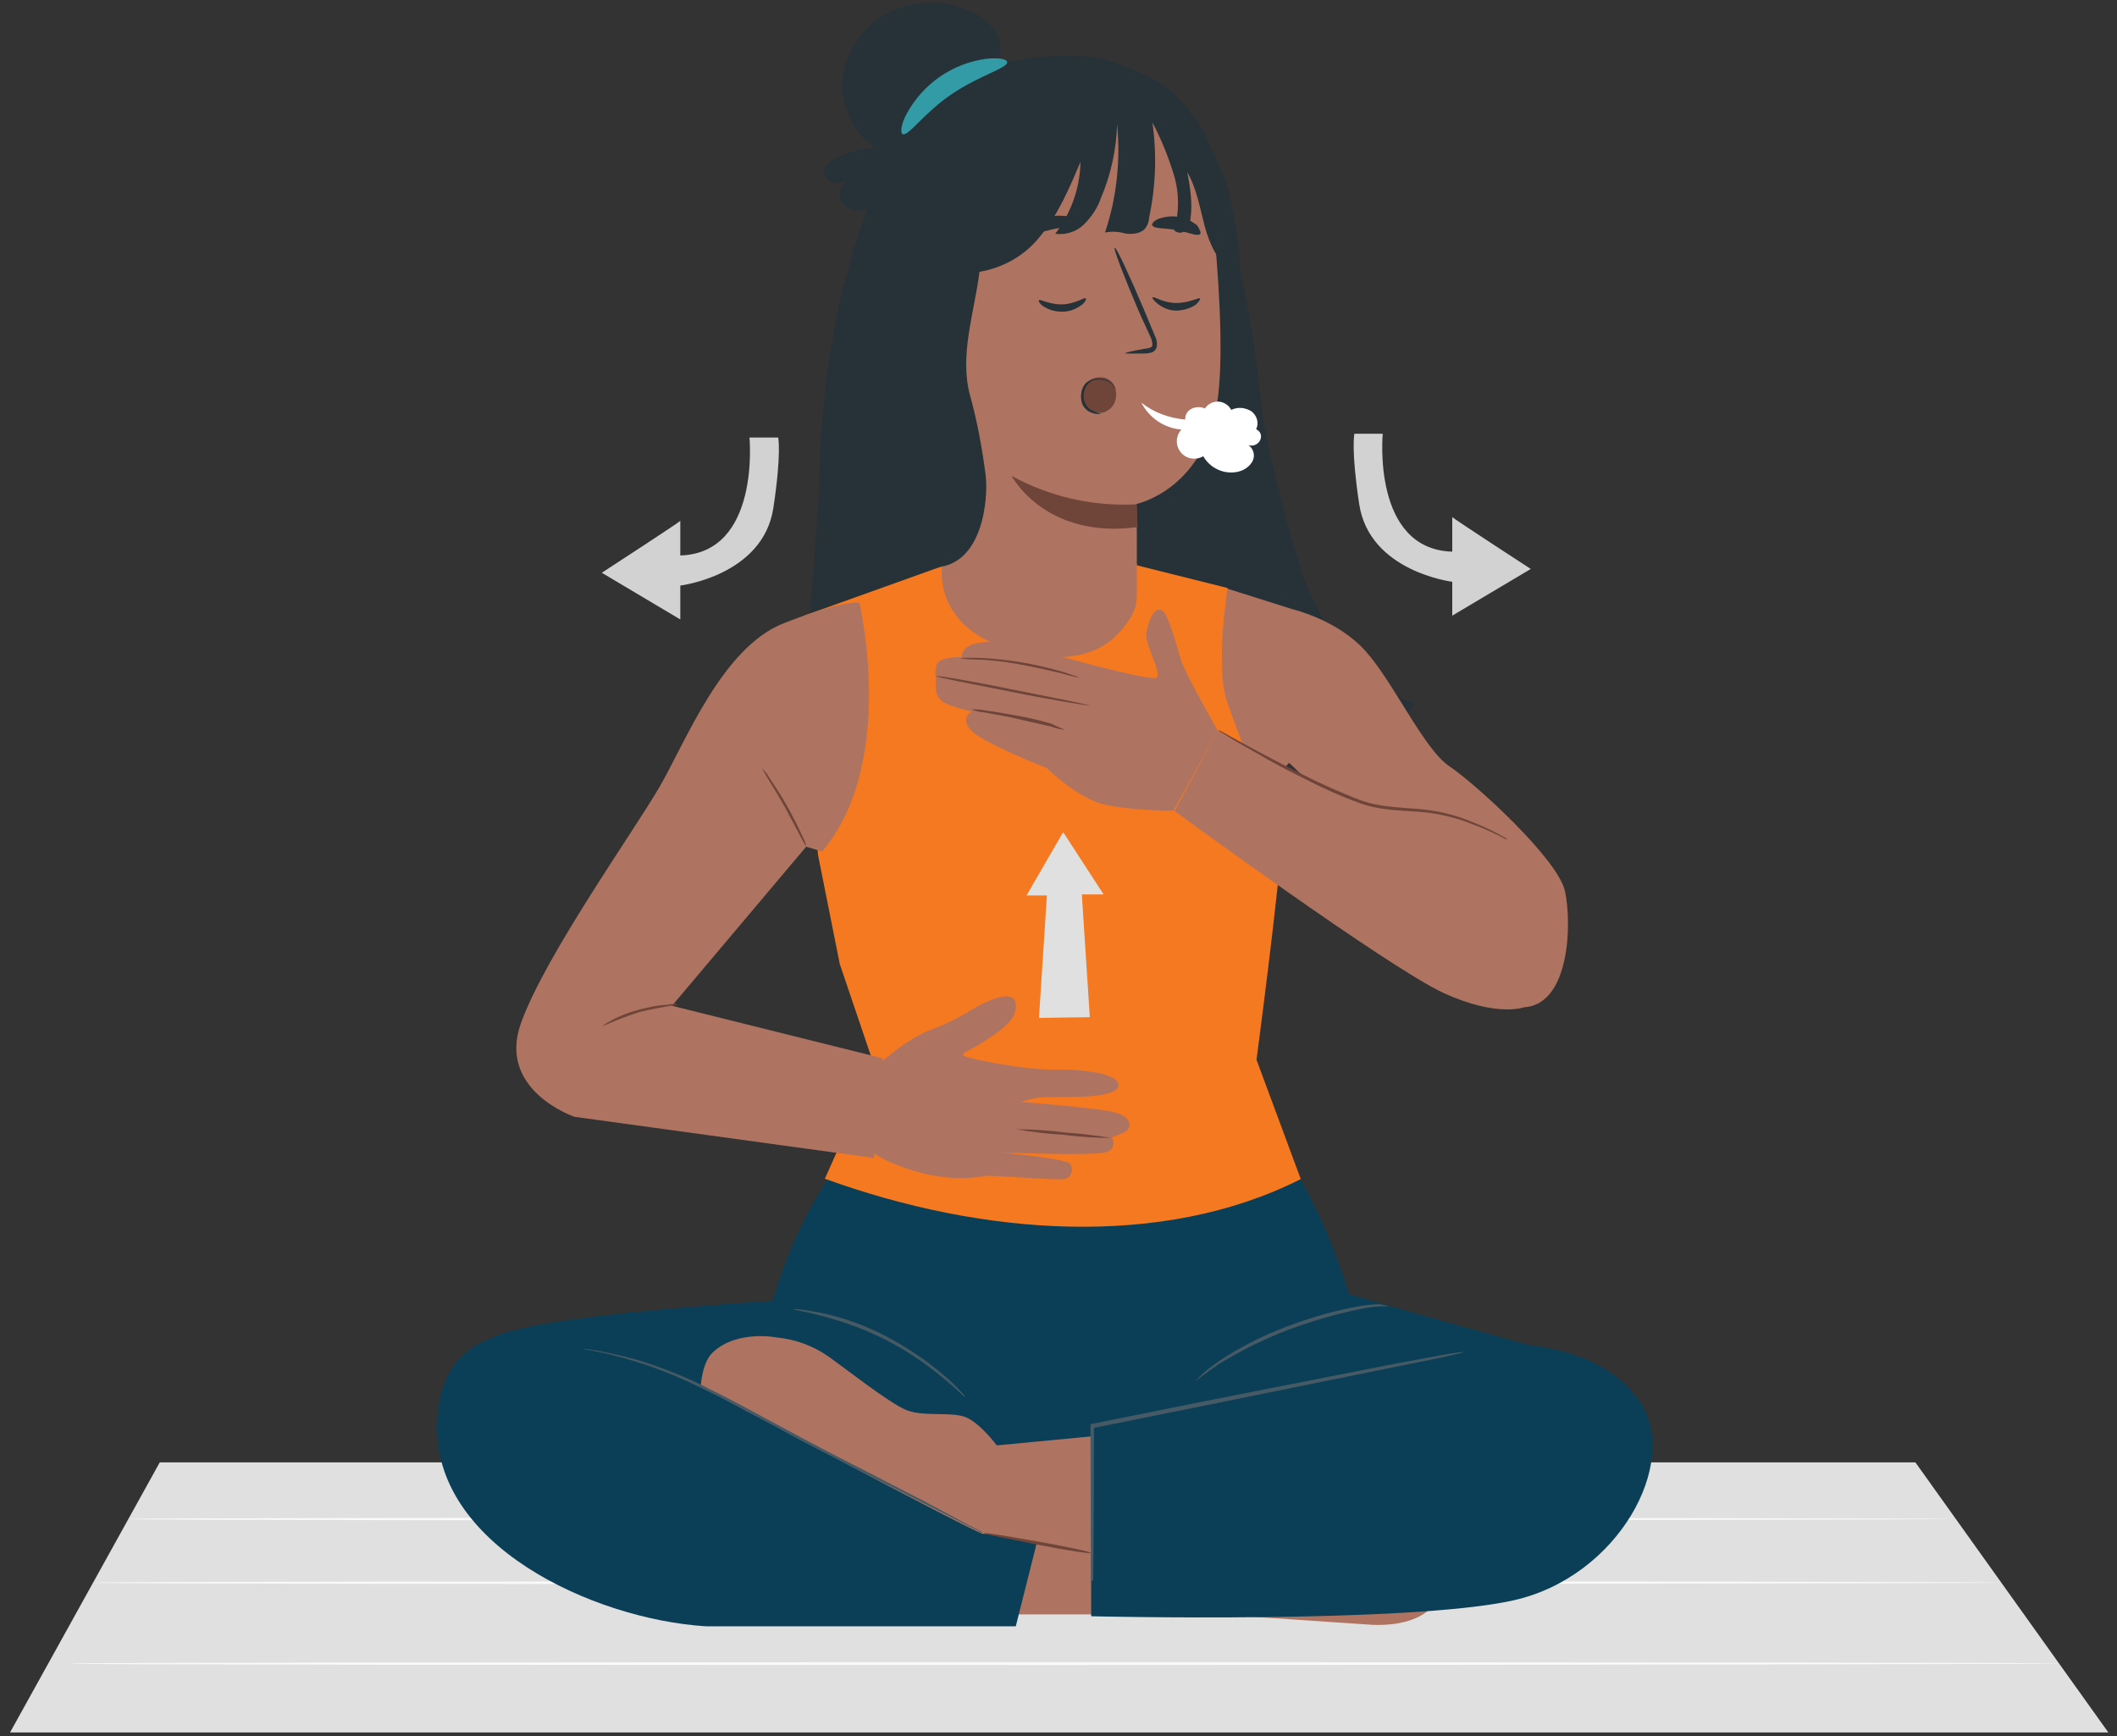<?xml version="1.0" encoding="utf-8"?>
<!-- Generator: Adobe Illustrator 27.9.6, SVG Export Plug-In . SVG Version: 9.03 Build 54986)  -->
<svg version="1.1" id="Layer_1" xmlns="http://www.w3.org/2000/svg" xmlns:xlink="http://www.w3.org/1999/xlink" x="0px" y="0px"
	 viewBox="0 0 612.1 502" style="enable-background:new 0 0 612.1 502;" xml:space="preserve">
<rect x="0" y="0" width="612.1" height="502" fill="#333333" stroke="none"/>
<style type="text/css">
	.st0{fill:#D2D2D2;}
	.st1{fill:#E0E0E0;}
	.st2{fill:#FAFAFA;}
	.st3{fill:#263238;}
	.st4{fill:#0A3F57;}
	.st5{fill:#AE7461;}
	.st6{fill:#455A64;}
	.st7{fill:#6F4439;}
	.st8{fill:#F47920;}
	.st9{fill:#339BA6;}
	.st10{fill:#FFFFFF;}
</style>
<g id="freepik--background-complete--inject-2">
	<path class="st0" d="M419.9,149.5c0.7,0.7,22.7,15,22.7,15L419.9,178v-9.8c0,0-23.9-2.9-26.9-22.4c-2.4-15.8-1.4-20.4-1.4-20.4h8.2
		c0,0-3.2,33.4,20.1,34.1V149.5z"/>
	<path class="st0" d="M196.7,150.6c-0.7,0.7-22.7,15-22.7,15l22.7,13.5v-9.8c0,0,23.9-2.9,26.9-22.4c2.4-15.8,1.4-20.4,1.4-20.4
		h-8.3c0,0,3.2,33.4-20,34.1V150.6z"/>
	<polygon class="st1" points="2.9,500.9 46.2,422.8 553.8,422.8 609.6,500.9 	"/>
	<path class="st2" d="M595.5,481c0,0.1-128.8,0.4-287.8,0.4S19.9,481.3,19.9,481s128.8-0.4,287.8-0.4S595.5,480.7,595.5,481z"/>
	<path class="st2" d="M578.1,457.6c0,0.1-123.3,0.4-275.6,0.4S27,457.9,27,457.6c0-0.3,123.3-0.4,275.6-0.4S578.1,457.3,578.1,457.6
		z"/>
	<path class="st2" d="M564.6,439.2c0,0.1-118.2,0.4-263.8,0.4s-263.9-0.1-263.9-0.4s118.2-0.4,263.9-0.4S564.6,439,564.6,439.2z"/>
</g>
<g id="freepik--Character--inject-2">
	<path class="st3" d="M375.7,163.3c-4.3-13.9-7.8-28-10.6-42.3c-1.3-14.5-3.5-28.9-6.6-43.1c-0.1-10.1-2.3-20.1-6.3-29.3
		c-4.3-9.3-8.2-19.7-17.3-24.9c-6.6-3.7-15.1-7.2-22.6-7.5c-15.4-0.6-29,2-41.1,11.5c-16.2,12.8-18,35.5-22.6,55.1
		c-2,8.6-2.6,17.5-1.6,26.5c0.3,1.9,0.6,3.7,0.9,5.3l-9.2,1.6l-6.6,91.3l148.6,9.3c0,0,19.1-1,28.3-13.2
		C409.1,203.3,385.8,195.5,375.7,163.3z"/>
	<path class="st4" d="M252.2,323.9c0,0-25.6,26.6-31.2,64l85.7,54.2l86.3-56.8c0,0-6.9-34.6-28.3-61.2L252.2,323.9z"/>
	<path class="st5" d="M280.4,466.8c1.3-0.1,72.3,0,72.3,0l44.4,3c15.5,0.4,20-7.2,19.6-12.2c-0.4-6.5-7-13.8-7-13.8
		s-36.5-7.8-37.4-7.2c-0.9,0.6-88.6,7.3-88.6,7.3L280.4,466.8z"/>
	<path class="st4" d="M378.5,370.3c0.7,1.4,71.6,20.8,71.6,20.8l-144,51.2c0,0-20.7-25.3-20-25.3S378.5,370.3,378.5,370.3z"/>
	<path class="st4" d="M315.5,421.9v45.4c0,0,91.7,2.2,122.1-4.6s47.9-39.7,36.9-56.8c-12.8-20-44-18-54.3-16.8
		C409.8,390.3,315.5,421.9,315.5,421.9z"/>
	<path class="st4" d="M244.6,374.9c0,0-89.6,4.2-102.8,12.2l146.9,49.3c0,0,20.7-25.3,20-25.3C308,411.1,244.6,374.9,244.6,374.9z"
		/>
	<path class="st4" d="M301.5,439.2c0,0-98.3-40.8-109.5-45.3c-25.4-10.1-64-18.5-65.6,17.1s45,57.1,77.6,59.2h89.7L301.5,439.2z"/>
	<path class="st5" d="M315.5,415.3l-27.3,2.6c0,0-4.9-6.6-9.1-8.2c-4.2-1.6-11.9,0-17-2c-5-2-18.1-12.4-23-15.8
		c-4.3-2.9-9.3-4.7-14.5-5.2c0,0-11.5-2.3-18.5,4.3c-3.2,3-3.5,9.9-3.5,9.9s80.8,43.1,81.7,42.6c0.9-0.6,31.2,5.8,31.2,5.8V415.3z"
		/>
	<path class="st6" d="M284.1,443.2c-0.4-0.1-0.9-0.3-1.2-0.6c-0.9-0.4-2-1-3.3-1.6l-12.2-6.2l-18.1-9.2c-6.8-3.6-14.4-7.2-22.1-11.5
		c-7.8-4.3-15.1-8.3-22-11.6c-6-3-12.2-5.8-18.5-7.9c-4.3-1.4-8.6-2.7-13.1-3.6c-1.6-0.3-2.7-0.6-3.6-0.7c-0.4,0-0.9-0.1-1.3-0.3
		c0.4,0,0.9,0,1.3,0.1c0.9,0.1,2,0.3,3.7,0.6c4.5,0.9,8.9,1.9,13.2,3.3c6.5,2.2,12.8,4.7,18.8,7.9c6.9,3.3,14.2,7.5,22,11.6
		c7.8,4.2,15.2,8.1,22,11.5l18,9.3l12.1,6.5l3.3,1.7C283.4,442.6,283.9,442.9,284.1,443.2z"/>
	<path class="st7" d="M315.5,449c0,0.3-7-0.7-15.5-2.4c-8.5-1.7-15.4-3-15.4-3.3c0-0.3,7,0.9,15.5,2.4
		C308.6,447.2,315.5,448.7,315.5,449z"/>
	<path class="st6" d="M315.5,457.4c0-0.3-0.1-0.6,0-0.9c0-0.6,0-1.4,0-2.4c0-2.3,0-5.3-0.1-9.3c0-8.1-0.1-19.4-0.1-32.8v-0.3h0.3
		l32.3-6.5l53.3-10.5l16.1-3l4.5-0.7c0.6-0.1,1-0.1,1.6-0.1c-0.4,0.1-1,0.3-1.4,0.4l-4.3,1l-16.2,3.3l-53.2,10.8l-32.3,6.5l0.3-0.4
		c0,13.4-0.1,24.7-0.1,32.8c0,3.9-0.1,7-0.1,9.3c0,1,0,1.9,0,2.4C315.6,457,315.5,457.3,315.5,457.4z"/>
	<path class="st6" d="M279.1,404c-0.1,0.1-2.3-2.2-6.3-5.5c-5.2-4.3-10.8-8.1-16.7-11.1c-5.9-3-12.2-5.3-18.7-7
		c-4.9-1.3-8.1-1.7-8.1-1.9c0.7,0,1.4,0,2.2,0.1c2,0.3,4,0.6,6,1c6.6,1.4,12.9,3.7,18.8,6.8c6,3.2,11.6,6.9,16.8,11.4
		c1.6,1.3,3,2.7,4.5,4.3C278.2,402.7,278.7,403.2,279.1,404z"/>
	<path class="st6" d="M401.6,377.6c-0.7,0.1-1.6,0.1-2.3,0.1c-2.2,0.1-4.3,0.4-6.5,0.9c-7,1.4-13.9,3.5-20.6,6
		c-6.8,2.6-13.2,5.8-19.3,9.5c-4.6,3-7.2,5.3-7.3,5.2c0.6-0.6,1.2-1.2,1.7-1.7c0.7-0.7,1.4-1.3,2.2-1.9c0.9-0.7,1.9-1.4,3-2.2
		c6-4,12.5-7.3,19.4-9.9c6.8-2.6,13.7-4.6,20.8-5.9c2.2-0.4,4.3-0.6,6.5-0.6C400,377.4,400.7,377.4,401.6,377.6z"/>
	<path class="st5" d="M272.5,163.9c0,0,7.8,30.8,37.5,27.6c21.6-2.3,18.7-28.5,18.7-28.5L272.5,163.9z"/>
	<path class="st8" d="M232.5,178c-0.3,1.6,4,69.1,4,69.1l6.3,31.6l10.1,29.8l-14.4,32.3c45.4,16.5,97.5,20.4,137.6,0.1l-12.8-34.5
		c0,0,6.5-48.9,7.8-68.3c1.3-19.4-16.2-68.1-16.2-68.1l-26-6.5h-55.9L232.5,178z"/>
	<path class="st5" d="M166.1,322.9c0,0-22.4-7.6-15.5-27c6.9-19.4,32.5-55.3,40.1-68.4c7.6-13.1,18.1-40.3,35.9-47.3
		c17.8-7,21.9-5.9,21.9-5.9s10.9,46.4-10.8,71.9l-4.6-1.4l-38.8,46l61,15.2l-2.6,28.8L166.1,322.9z"/>
	<path class="st5" d="M352.1,211.3c0,0-9.2-16.2-10.5-20.1c-1.3-3.9-3.7-13.9-5.8-14.8c-2-0.9-3.6,2.6-4.3,6.3
		c-0.7,3.7,4.6,11.9,2.9,13.2s-31.9-7.2-36.8-8.6s-19.1-4-19.6,2.7c0,0-6.9-0.3-7.3,2.6c-0.3,1.3-0.3,2.7,0,4c0,0-1.3,5.2,3,6.9
		c2.4,1,4.9,1.7,7.3,2.2c0,0-3.5,1.7-0.4,5.3c3,3.6,22.1,11.1,22.1,11.1s8.6,8.5,16.2,10.4s20.4,1.9,20.4,1.9L352.1,211.3z"/>
	<path class="st5" d="M354.9,170.2l19,6c0,0,12.7,3,20.7,11.8c8.1,8.8,17,28.5,24.4,33.5c7.5,5,31.5,26.9,33.5,36.2
		c2,9.3,1.4,32.2-11.4,33.5c0,0-67.7-70.9-68.4-70.6s-7.2,10.2-7.2,10.2s-7.5-18.4-10.8-28.2C351.4,192.9,354.9,170.2,354.9,170.2z"
		/>
	<path class="st5" d="M352.1,211.3c0,0,35.8,20.6,50.6,23.1c14.8,2.6,28.9,3,35.7,10.4c6.8,7.3,2.7,46.3,2.7,46.3s-7.8,3.3-23.7-4
		s-77.8-52.6-77.8-52.6L352.1,211.3z"/>
	<path class="st5" d="M254.4,307.5c0,0,7.6-7.2,15.1-9.9s11.9-6.3,15.7-7.9c4.5-2,9.6-3.2,8.3,2.7c-0.7,3.3-4.6,5.8-8.8,8.6
		c-4.2,2.9-8.3,3.6-5.2,4.6c3.2,1,18.3,4,25.9,3.6c0,0,17.8-0.1,18,4.5s-19.8,3.2-22.9,3.6c-1.7,0.3-3.6,0.7-5.3,1.3
		c0,0,20.7,1.6,26.6,2.9c5.9,1.3,5.5,4.9,3.2,5.9c-1.2,0.6-2.3,1-3.5,1.4c0,0,1.7,3.2-1.6,4.3c-3.3,1.2-30.9,0.1-30.9,0.1
		s19.1,1.7,20.4,3.3c0.9,1.3,0.6,3.2-0.7,4c-0.3,0.3-0.7,0.4-1.2,0.4c-2.2,0.4-21.3-1.2-22.4-0.9c-6.9,1.2-13.8,0.6-20.6-1.4
		c-10.6-3.2-13.2-6.3-13.2-6.3L254.4,307.5z"/>
	<path class="st7" d="M436,242.8c-0.3-0.1-0.6-0.1-0.9-0.3l-2.3-1.2c-2.9-1.4-5.9-2.6-8.9-3.7c-4.5-1.6-9.2-2.6-13.9-2.9
		c-5.3-0.4-11.5-0.4-17.4-2.7c-5.5-2-10.9-4.5-16.1-7.2c-4.9-2.4-9.2-4.7-12.7-6.8c-3.5-2-6.5-3.6-8.5-4.9l-2.3-1.4
		c-0.3-0.1-0.6-0.3-0.7-0.6c0.3,0.1,0.6,0.3,0.9,0.4l2.3,1.3l8.5,4.6c3.6,1.9,7.9,4.2,12.8,6.6c5.2,2.7,10.6,5,16.1,7.2
		c5.8,2.2,11.8,2.2,17.3,2.7c4.7,0.4,9.5,1.4,14.1,3.2c3,1.2,6,2.4,8.9,4l2.3,1.3C435.5,242.5,435.8,242.7,436,242.8z"/>
	<path class="st7" d="M311.9,195.9c-1.7-0.3-3.3-0.7-4.9-1.2c-3-0.7-7.3-1.7-12.1-2.6s-9.1-1.3-12.2-1.4c-1.7,0-3.5-0.1-5-0.4
		c0.4-0.1,1-0.1,1.4-0.1c0.9,0,2.2,0,3.7,0c8.2,0.3,16.4,1.7,24.3,4c1.4,0.4,2.7,0.9,3.6,1.2C311.2,195.5,311.5,195.6,311.9,195.9z"
		/>
	<path class="st7" d="M315.1,204c0,0.1-10.1-1.4-22.3-3.9c-12.2-2.4-22.1-4.3-22.1-4.6c0-0.3,10.1,1.4,22.3,3.9
		C305.1,201.8,315.1,203.8,315.1,204z"/>
	<path class="st7" d="M308,211c-1.3-0.1-2.7-0.4-4-0.9c-2.4-0.6-5.9-1.3-9.6-2.2c-3.7-0.9-7.2-1.4-9.6-1.9c-1.3-0.1-2.7-0.4-4-0.9
		c1.4,0,2.7,0,4,0.3c2.4,0.3,5.9,0.9,9.8,1.6c3.9,0.7,7.2,1.6,9.6,2.3C305.4,210,306.7,210.5,308,211z"/>
	<path class="st7" d="M293.8,326.5c4.6,0,9.2,0.3,13.8,0.9c4.6,0.3,9.2,0.9,13.7,1.6c-4.6,0-9.2-0.3-13.8-0.9
		C302.8,327.8,298.2,327.3,293.8,326.5z"/>
	<path class="st7" d="M196.4,290.4c-3.9,0.6-7.8,1.3-11.5,2.2c-3.7,1.2-7.3,2.6-10.9,4.2c0.9-0.7,1.9-1.3,3-1.9
		c2.4-1.3,5.2-2.3,7.8-3c2.7-0.7,5.5-1.3,8.2-1.4C194.1,290.2,195.3,290.2,196.4,290.4z"/>
	<path class="st7" d="M220.3,222.1c0.9,0.9,1.7,1.9,2.3,3c1.3,2,3.2,4.7,4.9,7.8c1.7,3,3.2,6,4.2,8.2c0.6,1.2,1.2,2.3,1.4,3.6
		c-0.7-1-1.3-2.2-1.9-3.3c-1.2-2.2-2.6-5-4.3-8.1c-1.7-3-3.5-5.9-4.7-7.9C221.6,224.4,220.9,223.2,220.3,222.1z"/>
	<polygon class="st1" points="300.4,294.3 302.7,258.9 296.8,258.9 307.4,240.6 319.1,258.6 312.8,258.6 315.1,294.1 	"/>
	<path class="st3" d="M288.5,10.2c-1.7-3.2-4.5-5.5-7.8-6.8c-7.3-3.5-15.8-3.5-23.3,0C250.1,7,244.9,13.9,243.7,22
		c-1,8.2,2.6,16.1,9.3,20.8c-4.3,0.1-8.5,1.3-12.2,3.5c-1.2,0.6-2,1.4-2.6,2.7c-0.4,2,1.6,3.7,3.6,3.9c1.4,0,2.9-0.4,4.2-1.2
		c-1.4,0.7-2.6,2-3.2,3.7c-0.6,2.9,2.3,5.5,5.3,5.5s5.6-1.4,8.1-2.9l30.3-38.2C289.5,17.7,289.9,13.4,288.5,10.2z"/>
	<path class="st5" d="M271.9,43.1l49.6-14.7c16-2.3,27.3,17,29,33.1c1.9,17.8,3.3,39.7,1.7,53c-3.2,27-23.6,31.2-23.6,31.2
		s0,0.4,0.1,8.3v16.4c0.1,5.2-0.7,7-3.9,11.1c-7.3,9.5-20.6,10.8-36.4,4.9c-9.1-3.3-15.4-10.2-16.1-19.4l0.1-109.1
		C272.4,53.2,267,43.7,271.9,43.1z"/>
	<path class="st3" d="M333.3,86c0.4-0.4,3,1.6,6.8,1.6s6.5-1.7,6.9-1.3c0.1,0.1-0.3,1-1.4,1.9c-1.6,1-3.6,1.6-5.5,1.6
		s-3.7-0.7-5.3-1.9C333.5,86.8,333,86.1,333.3,86z"/>
	<path class="st3" d="M300.4,86.8c0.4-0.4,3,1.3,6.8,1.2s6.3-2.2,6.8-1.7c0.1,0.1-0.1,1-1.3,1.9c-1.6,1.2-3.5,1.9-5.3,1.9
		c-1.9,0.1-3.9-0.4-5.5-1.4C300.7,88,300.2,87.1,300.4,86.8z"/>
	<path class="st3" d="M325.3,102.1c0-0.1,2.3-0.7,5.9-1.3c1-0.1,1.9-0.3,2-1c0-1-0.3-2-0.7-2.7l-3.2-7c-4.3-10.1-7.5-18.4-7-18.5
		s4.2,7.9,8.5,18c1,2.4,2,4.9,3,7.2c0.6,1.2,0.9,2.4,0.6,3.7c-0.3,0.7-0.7,1.2-1.4,1.4c-0.6,0.1-1,0.3-1.6,0.3
		C327.6,102.2,325.3,102.3,325.3,102.1z"/>
	<path class="st7" d="M328.7,145.8c-12.7,0.7-25.2-2.2-36.2-8.2c0,0,9.6,18.4,36.4,14.8L328.7,145.8z"/>
	<path class="st7" d="M319.2,119.2c-2,0.6-4.3-0.1-5.6-1.9c-1.7-2.3-1.2-5.5,1.2-7.2c0.9-0.6,1.9-1,2.9-1c2.3-0.3,4.5,1.3,4.9,3.6
		C323.5,118,319.2,119.2,319.2,119.2z"/>
	<path class="st3" d="M312.2,64.5c-0.3,1-4,0.9-8.3,1.9c-4.3,1-7.6,2.4-8.3,1.6c-0.3-0.4,0.1-1.4,1.6-2.6c3.6-2.7,8.2-3.7,12.7-2.6
		C311.5,63.4,312.3,64.1,312.2,64.5z"/>
	<path class="st3" d="M347,67.7c-0.9,0.7-3.6-0.6-6.9-1.2c-3.3-0.6-6.3-0.3-6.9-1.3c-0.3-0.4,0.3-1.3,1.7-1.9
		c1.9-0.7,3.9-0.9,5.9-0.6c2,0.3,3.7,1.2,5.3,2.4C347,66.4,347.3,67.4,347,67.7z"/>
	<path class="st3" d="M321.7,25.6l0.1,0.6h-0.1V25.6z"/>
	<path class="st3" d="M270.6,164c13.4-0.7,15.2-19.4,14.4-26.5c-1-7.8-2.4-15.5-4.5-23.1c-3.2-11.5,1.2-23.9,2.7-35.8
		c6.9-1.2,13.1-4.7,17.4-10.1c5.3-6.3,8.6-14.1,11.8-21.7c-0.1,7.5-2.7,14.8-7.3,20.8c3,0.4,6.2-0.6,8.3-2.7
		c2.2-2.2,3.9-4.7,4.9-7.6c2.9-6.8,4.5-14.1,4.7-21.4c1,10.5-0.1,21.3-3.5,31.3c1.9-0.3,3.9-0.3,5.8,0.3c2,0.3,4.2,0.1,5.6-1.2
		c0.9-1,1.3-2.3,1.4-3.6c1.9-9.1,2.2-18.3,0.9-27.3c2.6,4.9,4.6,9.9,6.2,15.1c1.6,5.3,1.6,10.8,0.1,16.1c0.9,0.9,2.4,0.9,3.3,0
		c0.9-1,1.3-2.2,1.4-3.3c0.7-4.5-0.1-9.1-0.9-13.5c2.7,4.7,3.6,10.2,5,15.5c1.4,5.3,3.9,10.6,8.3,13.7c0.7-6.9,0.6-13.8-0.7-20.6
		c-0.9-5.6-3.6-11.2-6-16.4c-2.6-5.8-6.3-10.8-10.9-15.1c-7.9-6.9-11.2-3.9-16.2-1.3l-0.6,0.3c0-0.1,0-0.3,0-0.4l-0.1-1
		c-13.2-3-27-2.3-39.8,1.9c-9.5,3.2-10.4,23.6-12.7,13.8c-1.4-5.9-9.1-0.6-9.2-0.3c-11.2,20.3-23.1,52.3-23.6,102.9l0,0L270.6,164z"
		/>
	<path class="st9" d="M261,38.8c1.6,0.7,6.2-6.2,14.2-11.6s16.1-7.5,16-9.2c0-0.9-2.3-1.4-6-1c-9.8,1.3-18.3,7.2-23,15.8
		C260.4,36.1,260.3,38.5,261,38.8z"/>
	<path class="st3" d="M322.2,112.3c0,0-0.1-0.3-0.4-0.7c-0.4-0.6-1-1.2-1.7-1.4c-1-0.4-2.2-0.6-3.2-0.4c-1.3,0.1-2.4,1-3,2.2
		c-0.6,1.2-0.7,2.6-0.4,3.9c0.3,1,1,2,1.9,2.6c0.9,0.4,1.9,0.9,2.9,1.2c0,0-0.3,0.1-0.9,0c-0.9,0-1.6-0.3-2.3-0.6
		c-1.2-0.6-2-1.6-2.3-2.7c-0.4-1.4-0.3-3,0.4-4.5c0.3-0.7,0.9-1.4,1.6-1.7c1.7-1,3.9-1,5.6-0.1c0.7,0.4,1.4,1,1.7,1.9
		C322.4,111.8,322.4,112.3,322.2,112.3z"/>
	<path class="st10" d="M342.7,121.3c-0.1-1.4,0.7-2.7,2.2-3.3c1.2-0.4,2.4-0.4,3.5,0.1c1.3-2,4-2.6,6-1.3c0.7,0.4,1.2,1,1.6,1.7
		c1.9-0.9,4-0.7,5.8,0.4c1.6,1.2,2.3,3.3,1.4,5.2c2.9,1.4,0.9,5.5-2.2,4.6c1.6,1.2,2,3.3,1,4.9c-1,1.6-2.7,2.6-4.6,2.9
		c-3.9,0.6-7.6-1.3-9.5-4.6c-2.3,1.4-5.5,0.7-6.9-1.7c-1.2-1.9-0.9-4.5,0.6-6c-4.9-0.4-9.3-3.3-11.6-7.8
		C333.6,119.3,338.1,120.9,342.7,121.3"/>
</g>
</svg>
